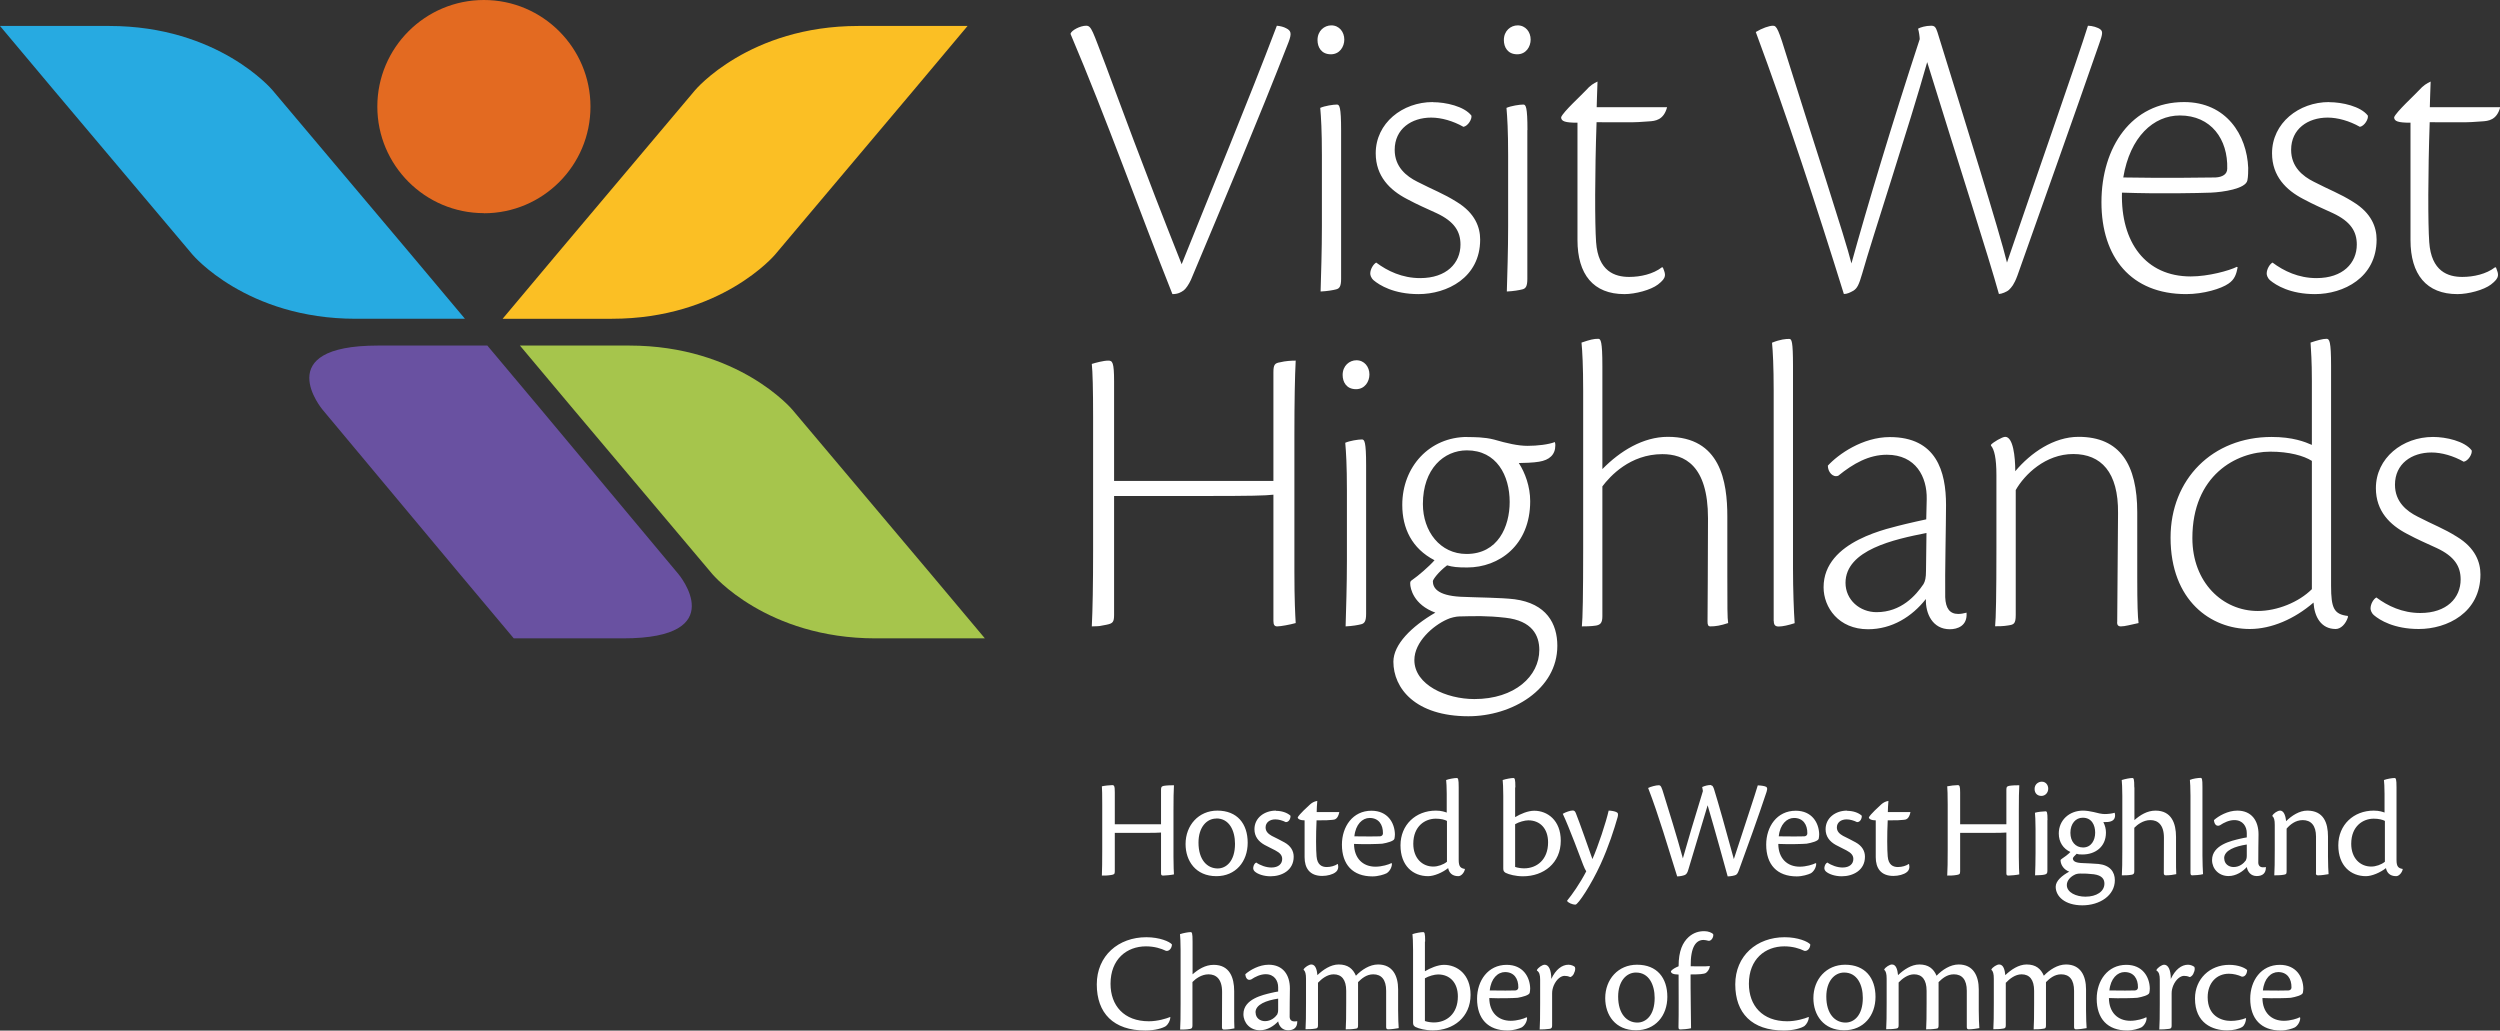 <?xml version="1.0" encoding="UTF-8"?>
<svg xmlns="http://www.w3.org/2000/svg" id="Layer_1" data-name="Layer 1" viewBox="0 0 210.89 86.94">
  <rect x="0" y="0" width="210.89" height="86.94" fill="#333333" stroke="none"/>
  <defs>
    <style>
      .cls-1 {
        fill: #fbbf24;
      }

      .cls-2 {
        fill: #e36a21;
      }

      .cls-3 {
        fill: #6951a1;
      }

      .cls-4 {
        fill: #fff;
      }

      .cls-5 {
        fill: #a6c54c;
      }

      .cls-6 {
        fill: #27aae1;
      }
    </style>
  </defs>
  <path class="cls-2" d="M40.82,17.99c4.97,0,8.99-4.03,8.99-8.99S45.78,0,40.82,0s-8.99,4.03-8.99,8.99,4.03,8.99,8.99,8.99"></path>
  <path class="cls-6" d="M9.22,2.19H0l4.54,5.41,11.7,13.88s4.54,5.41,13.76,5.41h9.22l-4.54-5.41-11.7-13.88s-4.54-5.41-13.76-5.41"></path>
  <path class="cls-3" d="M31.89,29.15h9.22l4.54,5.41,11.59,13.88s4.54,5.41-4.68,5.41h-9.22l-4.54-5.41-11.59-13.88s-4.54-5.41,4.68-5.41"></path>
  <path class="cls-5" d="M53.08,29.15h-9.22l4.54,5.41,11.7,13.88s4.54,5.41,13.76,5.41h9.22l-4.54-5.41-11.7-13.88s-4.54-5.41-13.76-5.41"></path>
  <path class="cls-1" d="M51.62,26.89h-9.22l4.54-5.41,11.7-13.88s4.54-5.41,13.76-5.41h9.22l-4.54,5.41-11.7,13.88s-4.54,5.41-13.76,5.41"></path>
  <path class="cls-4" d="M205.23,36.86c-2.55,0-4.81,1.77-4.81,4.32,0,1.95,1.2,3.11,2.62,3.85.99.53,1.52.74,2.51,1.2,1.52.71,2.02,1.56,2.02,2.65,0,1.56-1.17,2.83-3.4,2.83-1.52,0-2.76-.6-3.71-1.31-.25.14-.49.56-.49.92,0,.11.04.35.28.57.49.42,1.7,1.17,3.79,1.17,2.4,0,5.2-1.38,5.2-4.6,0-1.03-.42-2.23-1.98-3.18-1.13-.71-1.95-.99-3.32-1.7-.92-.46-1.91-1.24-1.91-2.69,0-1.77,1.41-2.72,3.08-2.72.85,0,1.84.28,2.72.78.39-.07.74-.67.67-.96-.6-.78-2.16-1.13-3.25-1.13M195.02,49.7c-1.1,1.1-2.93,1.84-4.56,1.84-2.97,0-5.52-2.41-5.52-6.15,0-5.27,3.68-7.29,6.58-7.29,1.59,0,2.83.35,3.5.78v10.82ZM195.02,37.53c-.57-.25-1.59-.67-3.4-.67-4.99,0-8.52,3.57-8.52,8.49,0,5.34,3.43,7.71,6.68,7.71,1.84,0,3.78-.85,5.38-2.23.07,1.2.64,2.23,1.87,2.23.43,0,.85-.42,1.03-.99v-.11c-1.17-.14-1.42-.64-1.42-2.55v-18.53c0-2.12-.14-2.3-.39-2.3-.32,0-.81.14-1.34.32.04.71.11,1.52.11,3.22v5.41ZM178.59,52.49c0,.21.07.35.32.35.35,0,.81-.14,1.49-.28-.07-.53-.11-1.56-.11-3.82v-5.52c0-4.03-1.45-6.37-4.95-6.37-2.09,0-4.03,1.34-5.34,2.9,0-1.24-.18-2.9-.85-2.9-.25,0-1.03.46-1.2.67v.07c.28.32.46,1.06.46,2.48v6.15c0,3.93-.04,5.98-.11,6.61.28,0,.71,0,1.1-.07.46-.07.64-.11.64-.88v-10.54c.74-1.31,2.51-3.04,4.85-3.04s3.82,1.52,3.78,4.99l-.07,9.2ZM155.68,49.17c0-2.79,4.14-3.68,6.83-4.21l-.04,3.18c0,.6-.07.88-.21,1.13-.64.95-1.88,2.37-3.96,2.37-1.41,0-2.62-1.03-2.62-2.48M165.9,51.68c-.28.07-.49.11-.71.11-.71,0-1.06-.46-1.1-1.41-.03-2.02.07-6.19.07-7.78,0-2.83-.81-5.73-4.74-5.73-2.3,0-4.35,1.45-5.23,2.41,0,.53.42,1.03.88.85,1.27-1.03,2.58-1.77,4.1-1.77,2.44,0,3.4,1.87,3.36,3.75l-.04,1.7c-.49.11-1.17.25-1.73.39-1.31.35-6.93,1.38-6.93,5.34,0,1.7,1.27,3.54,3.75,3.54,2.02,0,3.71-1.06,4.88-2.55-.04,1.24.57,2.55,2.02,2.55.64,0,1.49-.28,1.41-1.38M149.63,52.39c0,.35.14.46.42.46.32,0,.81-.11,1.34-.28-.07-.95-.14-2.86-.14-4.6v-17.08c0-2.12-.11-2.3-.32-2.3-.28,0-.74.03-1.45.32.07.71.14,1.98.14,4.07v19.42ZM135.17,30.88c0-2.12-.14-2.3-.35-2.3-.39,0-.67.07-1.41.32.07.71.14,1.98.14,4.07v13.26c0,3.93-.04,5.98-.11,6.61.18,0,.78,0,1.2-.07.35-.07.53-.21.53-.78v-10.96c.64-.85,2.33-2.72,5.06-2.72,1.84,0,3.85.92,3.85,5.41,0,3.08-.04,8.42-.04,8.7s.04.42.25.42c.43,0,.85-.07,1.49-.28-.07-.42-.07-1.38-.07-4v-4.99c0-2.94-.57-6.72-5.02-6.72-2.09,0-4.03,1.2-5.52,2.72v-8.7ZM119.31,55.68c0-1.52,1.56-2.9,2.76-3.43.28-.14.78-.25,1.03-.25,1.31-.03,2.3-.07,3.89.11,2.26.25,2.86,1.49,2.86,2.72,0,2.19-2.05,4.14-5.48,4.14-2.37,0-5.06-1.2-5.06-3.29M123.74,37.99c2.51,0,3.61,2.12,3.61,4.35,0,2.09-.99,4.39-3.64,4.39-2.23,0-3.68-1.91-3.68-4.21,0-2.97,1.77-4.53,3.71-4.53M123.77,36.86c-3.18,0-5.48,2.51-5.48,5.73,0,1.98.81,3.68,2.72,4.67-.46.53-1.41,1.34-1.84,1.63-.21.14-.21.18-.21.35,0,.39.28,1.77,2.12,2.44-2.02,1.17-3.54,2.69-3.54,4.14,0,2.23,1.84,4.6,6.33,4.6,3.68,0,7.5-2.26,7.5-5.94,0-1.88-.92-3.57-3.61-3.93-1.17-.14-3.04-.14-4.56-.21-1.98-.11-2.33-.78-2.33-1.31,0-.14.46-.78,1.2-1.34.49.14.85.18,1.7.18,2.69,0,5.31-1.88,5.31-5.59,0-1.24-.43-2.4-.96-3.22.35,0,1.27-.03,1.7-.11.89-.14,1.38-.6,1.38-1.38,0-.07,0-.18-.04-.28-.53.21-1.49.32-2.3.32s-1.73-.21-2.83-.53c-.81-.21-1.7-.21-2.26-.21M115.24,39.23c0-1.98-.14-2.16-.35-2.16-.32,0-1.03.11-1.41.28.07.81.14,1.88.14,4.03v5.94c0,2.05-.07,4.1-.11,5.52.6-.03,1.03-.11,1.31-.18.28-.07.42-.25.42-.88v-12.56ZM114.43,30.39c-.6,0-1.17.46-1.17,1.24,0,.6.32,1.2,1.13,1.2.74,0,1.13-.64,1.13-1.24,0-.64-.42-1.2-1.1-1.2M93.98,40.57v-8.38c0-1.66-.14-1.77-.5-1.77-.39,0-1.06.18-1.38.28.07.67.11,2.12.11,4.49v11.18c0,2.97-.04,5.06-.11,6.47.89-.03.43,0,1.24-.14.53-.11.64-.21.64-.85v-10.01h7.5c4.1,0,5.24-.03,5.94-.11v10.65c0,.35.11.46.32.46.28,0,1.06-.14,1.56-.28-.04-.71-.11-1.87-.11-4.35v-11.42c0-2.94.04-5.02.11-6.37-.35,0-.88.03-1.31.14-.46.07-.57.21-.57.85v9.16h-13.44Z"></path>
  <path class="cls-4" d="M210.47,22.55c-.74.57-1.8.81-2.76.81-1.2,0-2.62-.46-2.79-2.94-.11-1.56-.11-5.76.04-10.11,3.64,0,2.79.04,4.39-.07.57-.03,1.27-.11,1.56-1.2h-5.94c0-.5.04-.96.07-2.16-.32.14-.64.35-.96.71-.39.43-1.94,1.84-2.12,2.3,0,.35.35.46,1.38.46v9.9c0,2.9,1.34,4.56,3.96,4.56.92,0,2.23-.35,2.83-.81.78-.6.64-.85.43-1.42l-.07-.04ZM196.47,8.61c-2.55,0-4.81,1.77-4.81,4.32,0,1.94,1.2,3.11,2.62,3.85.99.53,1.52.74,2.51,1.2,1.52.71,2.02,1.56,2.02,2.65,0,1.56-1.17,2.83-3.4,2.83-1.52,0-2.76-.6-3.71-1.31-.25.14-.49.57-.49.92,0,.11.04.35.28.57.5.42,1.7,1.17,3.79,1.17,2.4,0,5.2-1.38,5.2-4.6,0-1.03-.42-2.23-1.98-3.18-1.13-.71-1.95-.99-3.32-1.7-.92-.46-1.91-1.24-1.91-2.69,0-1.77,1.42-2.72,3.08-2.72.85,0,1.84.28,2.72.78.39-.07.74-.67.67-.95-.6-.78-2.16-1.13-3.25-1.13M183.88,9.74c2.65,0,4.07,2.02,4,4.49,0,.46-.39.71-.99.74-.49,0-4.17.07-7.78,0,.57-3.43,2.55-5.23,4.78-5.23M188.69,22.51c-.64.32-2.4.81-3.89.81-3.79,0-5.91-2.87-5.8-7.07,3.18.11,6.47.04,7.5,0,.99-.04,2.94-.32,3.08-1.03.07-.32.07-.81.07-1.06-.11-2.76-1.84-5.55-5.41-5.55-4.42,0-6.97,3.79-6.97,8.45s2.51,7.75,7.14,7.75c1.49,0,2.97-.46,3.57-.88.53-.35.67-.81.78-1.38l-.07-.04ZM162.9,2.17c-.46,0-.92.14-1.1.25.07.21.14.71.14.88-2.3,7-4.46,14.22-5.76,18.92-.49-2.02-3.33-10.65-5.38-17.22-.78-2.55-.92-2.83-1.24-2.83s-.92.21-1.45.53c2.69,7.25,5.13,14.71,7.43,22.1.28,0,.5-.11.81-.28.32-.21.46-.49.74-1.45.85-3.01,4-12.56,5.48-17.83,2.69,8.7,5.2,16.48,6.05,19.56.21,0,.67-.18.85-.35.21-.21.42-.42.71-1.2,2.3-6.51,4.63-13.02,6.9-19.56.28-.78.32-1.03.11-1.2-.21-.18-.71-.32-1.06-.32-.81,2.62-4.6,13.44-6.83,19.98-.57-2.4-3.68-12.38-5.87-19.45-.14-.43-.25-.53-.53-.53M140.19,22.55c-.74.57-1.8.81-2.76.81-1.2,0-2.62-.46-2.79-2.94-.11-1.56-.11-5.76.04-10.11,3.64,0,2.79.04,4.39-.07.57-.03,1.27-.11,1.56-1.2h-5.94c0-.5.04-.96.07-2.16-.32.14-.64.35-.95.71-.39.43-1.95,1.84-2.12,2.3,0,.35.35.46,1.38.46v9.9c0,2.9,1.34,4.56,3.96,4.56.92,0,2.23-.35,2.83-.81.78-.6.64-.85.42-1.42l-.07-.04ZM128.85,10.98c0-1.98-.14-2.16-.35-2.16-.32,0-1.03.11-1.42.28.07.81.14,1.88.14,4.03v5.94c0,2.05-.07,4.1-.11,5.52.6-.03,1.03-.11,1.31-.18.28-.07.42-.25.42-.88v-12.56ZM128.03,2.14c-.6,0-1.17.46-1.17,1.24,0,.6.32,1.2,1.13,1.2.74,0,1.13-.64,1.13-1.24,0-.64-.42-1.2-1.1-1.2M120.86,8.61c-2.55,0-4.81,1.77-4.81,4.32,0,1.94,1.2,3.11,2.62,3.85.99.53,1.52.74,2.51,1.2,1.52.71,2.02,1.56,2.02,2.65,0,1.56-1.17,2.83-3.4,2.83-1.52,0-2.76-.6-3.71-1.31-.25.14-.5.57-.5.92,0,.11.04.35.28.57.5.42,1.7,1.17,3.79,1.17,2.4,0,5.2-1.38,5.2-4.6,0-1.03-.42-2.23-1.98-3.18-1.13-.71-1.94-.99-3.32-1.7-.92-.46-1.91-1.24-1.91-2.69,0-1.77,1.42-2.72,3.08-2.72.85,0,1.84.28,2.72.78.39-.07.74-.67.67-.95-.6-.78-2.16-1.13-3.25-1.13M113.13,10.98c0-1.98-.14-2.16-.35-2.16-.32,0-1.03.11-1.41.28.07.81.14,1.88.14,4.03v5.94c0,2.05-.07,4.1-.11,5.52.6-.03,1.03-.11,1.31-.18.28-.07.42-.25.42-.88v-12.56ZM112.31,2.14c-.6,0-1.17.46-1.17,1.24,0,.6.32,1.2,1.13,1.2.74,0,1.13-.64,1.13-1.24,0-.64-.42-1.2-1.1-1.2M90.3,2.85c3.01,7.07,5.87,15.1,8.6,21.96.46,0,.71-.14.96-.32.18-.14.42-.49.6-.88,2.79-6.65,5.62-13.33,8.24-20.06.28-.74.21-.96-.21-1.17-.21-.11-.46-.18-.78-.21-2.48,6.54-5.41,13.58-8.03,20.12-3.25-8.17-5.38-14.04-6.4-16.76-1.13-2.94-1.2-3.36-1.66-3.36-.5,0-1.24.39-1.31.67"></path>
  <path class="cls-4" d="M192.18,82c.76,0,1.13.56,1.12,1.3,0,.14-.1.24-.25.25-.22.01-1.3.02-2.16,0,.1-1.01.68-1.55,1.29-1.55h.01ZM194,85.81c-.21.12-.8.3-1.34.3-1.06,0-1.8-.7-1.81-1.92.86.04,2.07.01,2.39-.02.41-.07.98-.22,1.02-.42.02-.1.04-.25.04-.37-.02-.97-.61-1.99-1.98-1.99-1.59,0-2.5,1.34-2.5,2.86,0,1.68.91,2.68,2.58,2.68.48,0,.98-.16,1.18-.26.2-.11.46-.44.46-.81l-.02-.02ZM189.46,85.88c-.34.14-.84.24-1.27.24-.83,0-1.96-.43-1.96-2,0-1.19.74-1.98,1.79-1.98.38,0,.78.1,1.1.25.29.02.44-.3.44-.56-.16-.17-.72-.44-1.51-.44-1.63,0-2.89,1.18-2.89,2.84,0,2.1,1.5,2.69,2.72,2.69.5,0,1.01-.12,1.28-.3.18-.13.3-.43.31-.71l-.02-.02ZM181.91,81.87c.22.13.28.38.28.76v2c0,1.07-.01,1.78-.04,2.21.25,0,.54-.01.83-.05.18-.02.21-.11.21-.29v-2.7c0-.26.05-.43.13-.65.25-.59.65-.83.91-.83.16,0,.3.02.48.1.13-.01.31-.2.35-.38.08-.14.1-.36.05-.47-.09-.08-.3-.19-.54-.19-.55,0-1.08.41-1.45,1.2,0-.77-.22-1.2-.56-1.2-.21,0-.56.26-.65.44v.05ZM179.23,82c.76,0,1.13.56,1.12,1.3,0,.14-.1.24-.25.25-.22.01-1.3.02-2.16,0,.1-1.01.68-1.55,1.28-1.55h.01ZM181.05,85.81c-.21.12-.8.3-1.34.3-1.06,0-1.8-.7-1.81-1.92.86.04,2.07.01,2.39-.02.41-.07.98-.22,1.02-.42.02-.1.04-.25.04-.37-.02-.97-.61-1.99-1.98-1.99-1.58,0-2.5,1.34-2.5,2.86,0,1.68.91,2.68,2.58,2.68.48,0,.98-.16,1.18-.26.2-.11.45-.44.45-.81l-.02-.02ZM169.21,82.9c.3-.32.78-.71,1.32-.71.68,0,1.06.46,1.06,1.39v1.03c0,1.08-.01,1.79-.04,2.22.25,0,.5,0,.81-.05.2-.02.23-.07.23-.31v-3.62c.29-.29.7-.66,1.28-.66.7,0,1.09.46,1.09,1.39v3.06c0,.13.05.19.16.19.31,0,.65-.06.9-.1-.02-.3-.05-.8-.05-1.49v-1.78c0-1.13-.45-2.1-1.69-2.1-.71,0-1.39.45-1.87.95-.25-.59-.68-.95-1.45-.95-.67,0-1.32.44-1.8.9-.04-.38-.13-.9-.52-.9-.2,0-.55.23-.65.41v.05c.14.1.2.34.2.74v2.05c0,1.07-.01,1.78-.04,2.21.25,0,.53,0,.82-.05.17-.02.23-.07.23-.28v-3.61ZM160.14,82.9c.3-.32.78-.71,1.32-.71.68,0,1.06.46,1.06,1.39v1.03c0,1.08-.01,1.79-.04,2.22.25,0,.5,0,.82-.05.2-.02.23-.07.23-.31v-3.62c.29-.29.7-.66,1.29-.66.7,0,1.09.46,1.09,1.39v3.06c0,.13.05.19.16.19.31,0,.65-.06.9-.1-.02-.3-.05-.8-.05-1.49v-1.78c0-1.13-.46-2.1-1.69-2.1-.71,0-1.39.45-1.87.95-.25-.59-.68-.95-1.45-.95-.67,0-1.32.44-1.8.9-.04-.38-.13-.9-.51-.9-.2,0-.55.23-.65.41v.05c.14.1.2.34.2.74v2.05c0,1.07-.01,1.78-.04,2.21.25,0,.53,0,.82-.05.17-.02.23-.07.23-.28v-3.61ZM155.57,82.04c1.09,0,1.57,1.03,1.57,2.14,0,1.48-.74,2.08-1.46,2.08-.88,0-1.62-.72-1.62-2.19,0-1.31.7-2.03,1.5-2.03h.01ZM155.65,81.38c-1.59,0-2.68,1.23-2.68,2.82,0,1.42.85,2.71,2.6,2.71,1.62,0,2.64-1.22,2.64-2.82s-.88-2.71-2.56-2.71h-.01ZM152.56,85.79c-.34.14-1.06.36-1.8.36-2.1,0-3.23-1.33-3.23-3.16,0-2.09,1.38-3.16,2.99-3.16.7,0,1.28.18,1.69.38.24.05.49-.19.5-.54-.19-.24-1.04-.61-2.16-.61-2.35,0-4.17,1.56-4.17,3.98s1.4,3.89,4.1,3.89c.8,0,1.48-.2,1.74-.38.19-.16.35-.45.37-.73l-.04-.04ZM143.76,78.55c-.43,0-.88.11-1.31.49-.5.46-.85,1.16-.85,2.47-.31.13-.5.24-.65.41,0,.18.17.28.65.29,0,1.69.02,3.14-.01,4.43,0,.17.05.2.17.2.17,0,.66-.04.89-.1,0-.67-.05-3.31-.04-4.54.68,0,1.15-.02,1.31-.14.14-.11.29-.31.32-.57-.29.05-1.42.02-1.62.02-.02-1.69.48-2.22,1.08-2.22.13,0,.29.04.41.07.25.05.46-.32.41-.55-.11-.14-.43-.26-.74-.26h-.01ZM138.01,82.04c1.09,0,1.57,1.03,1.57,2.14,0,1.48-.74,2.08-1.46,2.08-.88,0-1.62-.72-1.62-2.19,0-1.31.7-2.03,1.5-2.03h.01ZM138.09,81.38c-1.59,0-2.68,1.23-2.68,2.82,0,1.42.85,2.71,2.6,2.71,1.62,0,2.64-1.22,2.64-2.82s-.87-2.71-2.55-2.71h-.01ZM129.64,81.87c.22.13.28.38.28.76v2c0,1.07-.01,1.78-.04,2.21.25,0,.54-.01.83-.05.18-.02.22-.11.22-.29v-2.7c0-.26.05-.43.13-.65.25-.59.65-.83.91-.83.16,0,.3.02.48.1.13-.01.31-.2.35-.38.08-.14.1-.36.05-.47-.08-.08-.3-.19-.54-.19-.55,0-1.08.41-1.45,1.2,0-.77-.22-1.2-.56-1.2-.21,0-.56.26-.65.44v.05ZM126.96,82c.76,0,1.13.56,1.12,1.3,0,.14-.1.24-.25.25-.22.01-1.3.02-2.16,0,.1-1.01.68-1.55,1.29-1.55h.01ZM128.78,85.81c-.21.12-.8.3-1.34.3-1.06,0-1.8-.7-1.81-1.92.86.04,2.06.01,2.39-.02.41-.07.98-.22,1.02-.42.02-.1.04-.25.04-.37-.02-.97-.61-1.99-1.98-1.99-1.58,0-2.5,1.34-2.5,2.86,0,1.68.91,2.68,2.58,2.68.48,0,.98-.16,1.18-.26.2-.11.46-.44.46-.81l-.02-.02ZM120.21,82.52c.3-.18.8-.32,1.1-.32,1,0,1.67.7,1.67,1.86,0,1.47-.96,2.19-2.02,2.19-.23,0-.54-.04-.76-.12v-3.6ZM120.22,79.42c0-.73-.05-.79-.18-.79-.17,0-.64.08-.89.17.02.24.05.6.05,1.33v6.14c0,.2.06.27.2.36.28.14.85.29,1.46.29,1.75,0,3.19-1.12,3.19-3,0-1.74-1.14-2.53-2.24-2.53-.53,0-1.17.28-1.61.54v-2.5ZM111.18,82.9c.3-.32.78-.71,1.32-.71.68,0,1.06.46,1.06,1.39v1.03c0,1.08-.01,1.79-.04,2.22.25,0,.5,0,.81-.05.2-.02.23-.07.23-.31v-3.62c.29-.29.7-.66,1.28-.66.7,0,1.09.46,1.09,1.39v3.06c0,.13.05.19.16.19.31,0,.65-.06.9-.1-.02-.3-.05-.8-.05-1.49v-1.78c0-1.13-.45-2.1-1.69-2.1-.71,0-1.39.45-1.87.95-.25-.59-.68-.95-1.45-.95-.67,0-1.32.44-1.8.9-.03-.38-.13-.9-.51-.9-.2,0-.55.23-.65.41v.05c.14.1.2.34.2.74v2.05c0,1.07-.01,1.78-.04,2.21.25,0,.53,0,.82-.05.17-.02.23-.07.23-.28v-3.61ZM105.91,85.4c0-.67.92-1.01,1.91-1.16v.94c0,.2-.04.31-.08.4-.18.25-.53.56-1.03.56-.43,0-.79-.28-.79-.72h0ZM109.43,86.14c-.07.02-.17.02-.23.02-.26.01-.4-.14-.41-.38-.01-.73.02-1.88.02-2.4,0-1.14-.58-2-1.79-2-.8,0-1.58.45-1.97.8.02.3.18.58.5.44.34-.23.78-.44,1.22-.44.72,0,1.05.54,1.05,1.1v.36c-.16.02-.38.07-.6.12-.65.16-2.33.5-2.33,1.79,0,.73.56,1.36,1.39,1.36.64,0,1.2-.38,1.54-.75.07.39.34.75.84.75s.78-.25.77-.74v-.02ZM100.6,79.42c0-.73-.05-.79-.17-.79-.19,0-.58.07-.89.17.02.24.05.62.05,1.33v4.51c0,1.07-.01,1.78-.04,2.21.25,0,.54,0,.81-.05.18-.02.23-.1.23-.3v-3.66c.24-.25.74-.65,1.36-.65s1.14.38,1.14,1.48c0,1.03-.01,2.5-.01,2.99,0,.13.05.19.17.19.34,0,.65-.05.88-.1-.02-.28-.02-.77-.02-1.51v-1.64c0-1.13-.38-2.21-1.73-2.21-.71,0-1.3.38-1.78.8v-2.76ZM98.71,85.79c-.34.14-1.06.36-1.8.36-2.1,0-3.23-1.33-3.23-3.16,0-2.09,1.38-3.16,2.99-3.16.7,0,1.28.18,1.69.38.24.05.49-.19.5-.54-.19-.24-1.04-.61-2.16-.61-2.35,0-4.18,1.56-4.18,3.98s1.4,3.89,4.1,3.89c.8,0,1.48-.2,1.74-.38.19-.16.35-.45.37-.73l-.04-.04Z"></path>
  <path class="cls-4" d="M201.17,72.7c-.29.24-.76.4-1.14.4-.95,0-1.69-.72-1.69-1.92,0-1.5,1-2.12,1.9-2.12.42,0,.77.09.94.19v3.46ZM201.17,68.55c-.14-.05-.44-.17-.93-.17-1.7,0-2.99,1.2-2.99,2.93s1.06,2.6,2.33,2.6c.5,0,1.21-.3,1.69-.68.07.36.31.68.86.68.25,0,.5-.31.55-.57v-.04c-.36-.06-.52-.19-.52-.76v-6.12c0-.73-.05-.79-.18-.79-.18,0-.66.08-.88.17.02.24.05.53.05,1.16v1.59ZM195.36,73.67c0,.11.05.17.18.17.31,0,.64-.06.89-.1-.02-.3-.05-.8-.05-1.5v-1.68c0-1.15-.37-2.18-1.75-2.18-.66,0-1.31.42-1.78.89-.04-.33-.14-.89-.51-.89-.22,0-.55.23-.65.42v.05c.14.11.2.31.2.74v2.04c0,1.07-.01,1.78-.04,2.21.26-.01.53,0,.79-.05.2-.03.25-.06.25-.3v-3.59c.28-.33.74-.72,1.36-.72.7,0,1.12.46,1.12,1.39v3.1ZM187.62,72.4c0-.67.92-1.01,1.91-1.16v.94c0,.2-.04.31-.08.4-.18.25-.53.56-1.03.56-.43,0-.79-.28-.79-.72h0ZM191.14,73.14c-.07.02-.17.02-.23.02-.26.01-.4-.14-.41-.38-.01-.73.02-1.88.02-2.4,0-1.14-.58-2-1.79-2-.8,0-1.58.45-1.97.8.02.3.18.58.5.44.34-.23.78-.44,1.22-.44.72,0,1.05.54,1.05,1.1v.36c-.16.02-.38.07-.6.12-.65.16-2.33.5-2.33,1.79,0,.73.56,1.35,1.39,1.35.64,0,1.2-.38,1.54-.76.07.4.34.76.84.76s.78-.25.77-.74v-.02ZM184.79,73.69c0,.12.05.15.15.15.14,0,.68-.03.9-.1-.02-.34-.05-.98-.05-1.57v-5.77c0-.72-.04-.78-.17-.78-.18,0-.65.06-.89.17.02.24.05.61.05,1.32v6.58ZM180.04,66.42c0-.73-.05-.79-.17-.79-.19,0-.57.07-.89.17.02.24.05.62.05,1.33v4.5c0,1.07-.01,1.78-.04,2.21.25,0,.54,0,.82-.05.18-.03.23-.1.23-.3v-3.66c.24-.25.74-.65,1.36-.65s1.14.39,1.14,1.48c0,1.03-.01,2.5-.01,2.99,0,.13.05.19.17.19.33,0,.65-.05.88-.1-.02-.28-.02-.77-.02-1.51v-1.64c0-1.13-.38-2.21-1.73-2.21-.71,0-1.3.38-1.78.8v-2.76ZM174.35,74.65c0-.37.31-.69.64-.85.11-.07.3-.11.49-.11.32-.01.74.01,1.15.06.7.1.89.42.89.79,0,.66-.66,1.1-1.6,1.1-.78,0-1.57-.35-1.57-.98h0ZM175.7,68.98c.74,0,1.04.61,1.04,1.26s-.34,1.25-1.02,1.25c-.64,0-1.07-.5-1.07-1.24,0-.78.46-1.27,1.03-1.27h.01ZM175.72,68.38c-1.18,0-2.05.82-2.05,1.93,0,.73.38,1.29.98,1.56-.19.2-.51.44-.73.58-.07.05-.1.08-.1.14.02.4.3.78.73.94-.59.32-1.14.77-1.14,1.27,0,.82.78,1.57,2.25,1.57s2.74-.83,2.74-2.12c0-.7-.41-1.27-1.38-1.37-.43-.04-.92-.05-1.48-.08-.53-.04-.68-.19-.68-.4,0-.06.17-.24.32-.38.18.06.24.06.5.06,1.03,0,1.97-.61,1.97-1.85,0-.29-.07-.59-.22-.88.11,0,.29,0,.38-.01.38-.04.61-.2.61-.56,0-.08-.01-.16-.04-.22-.17.06-.52.11-.83.11-.26,0-.61-.08-.94-.17-.29-.07-.64-.12-.91-.12h-.01ZM172.72,69.18c0-.68-.05-.74-.17-.74-.18,0-.68.05-.89.12.02.25.05.62.05,1.36v2.04c0,.7-.02,1.39-.04,1.88.34-.01.63-.02.79-.06.18-.04.25-.1.25-.31v-4.28ZM172.23,65.94c-.25,0-.6.19-.6.61,0,.38.25.59.57.59.35,0,.58-.29.58-.61s-.21-.59-.54-.59h-.01ZM165.35,69.51v-2.66c0-.55-.05-.62-.21-.62-.19,0-.66.05-.88.1.02.23.04.72.04,1.54v3.79c0,1.01-.01,1.72-.04,2.2.28,0,.49,0,.79-.05.24-.04.3-.07.3-.31v-3.24h2.21c1.06,0,1.45-.01,1.69-.03v3.44c0,.16.06.19.18.19.18,0,.71-.05.91-.1-.01-.24-.04-.64-.04-1.48v-3.87c0-1.01.01-1.72.04-2.17-.25,0-.63.01-.85.05-.18.04-.24.08-.24.32v2.92h-3.9ZM161,72.89c-.2.14-.55.25-.9.25-.41,0-.8-.18-.86-.9-.05-.52-.06-1.81,0-3.04.86,0,.91,0,1.32-.04.22-.01.48-.06.6-.66h-1.91c0-.25.02-.55.05-.94-.29.05-.46.17-.61.3-.18.16-.92.84-1.04,1.09,0,.12.17.25.58.25v3.11c0,.91.42,1.58,1.49,1.58.42,0,.89-.12,1.13-.32.22-.17.25-.43.19-.67l-.02-.02ZM155.81,68.38c-.96,0-1.81.6-1.81,1.57,0,.62.35,1.04.85,1.32.29.16.58.29.9.46.42.22.59.43.59.73,0,.41-.31.72-.91.72-.44,0-.94-.18-1.28-.42-.14.06-.23.24-.25.41-.02.12.02.25.13.35.25.22.76.4,1.33.4.96,0,1.96-.51,1.96-1.65,0-.48-.24-.91-.78-1.21-.35-.2-.74-.38-1.07-.55-.28-.16-.52-.36-.52-.71,0-.42.35-.68.82-.68.29,0,.62.1.88.23.28.01.42-.32.4-.54-.29-.27-.77-.41-1.21-.41h-.01ZM151.34,69c.76,0,1.13.56,1.12,1.3,0,.14-.1.24-.25.25-.22.01-1.3.02-2.16,0,.1-1.01.68-1.55,1.28-1.55h.01ZM153.16,72.81c-.22.12-.8.3-1.34.3-1.06,0-1.8-.7-1.81-1.92.87.04,2.07.01,2.39-.02.41-.07.98-.22,1.02-.42.02-.1.04-.25.04-.37-.02-.97-.61-1.99-1.98-1.99-1.58,0-2.49,1.34-2.49,2.86,0,1.68.91,2.68,2.58,2.68.48,0,.98-.16,1.18-.26.2-.11.46-.44.46-.82l-.02-.02ZM144.33,66.22c-.26,0-.52.07-.74.17.02.08.05.24.06.34-.68,2.21-1.36,4.49-1.69,5.68-.53-1.94-1.18-4.01-1.6-5.37-.2-.68-.26-.8-.44-.8-.22,0-.68.12-.89.23.89,2.3,1.69,5.05,2.45,7.46.23,0,.5-.06.65-.12.14-.07.22-.19.3-.48.3-1.03,1.25-4.13,1.62-5.4.72,2.46,1.39,4.91,1.69,6,.23,0,.6-.07.7-.13.11-.07.17-.18.26-.43.72-1.97,1.61-4.43,2.32-6.57.1-.31.05-.42-.14-.47-.23-.06-.5-.08-.6-.08-.26.88-1.03,3.17-2.02,6.22-.64-2.36-1.34-4.85-1.68-5.93-.07-.18-.12-.29-.23-.29h-.01ZM132.19,76.01c.11.14.42.3.71.3.22,0,1.33-1.68,2.12-3.41.68-1.49,1.14-2.93,1.44-3.98.06-.25.04-.36-.14-.43-.18-.07-.43-.11-.62-.11-.22.98-.89,3.01-1.37,4.09-.3-.85-1.1-3.14-1.4-3.88-.06-.13-.11-.22-.26-.22-.2,0-.61.14-.84.28.54,1.14,1.54,3.84,1.72,4.31.08.22.2.46.26.54-.52,1.01-1.21,1.99-1.61,2.47v.04ZM127.82,69.52c.3-.18.8-.32,1.1-.32,1,0,1.67.7,1.67,1.86,0,1.47-.96,2.19-2.02,2.19-.23,0-.54-.04-.76-.12v-3.6ZM127.83,66.42c0-.73-.05-.79-.18-.79-.17,0-.63.08-.89.17.02.24.05.6.05,1.33v6.14c0,.2.06.27.2.36.28.14.85.29,1.46.29,1.75,0,3.19-1.11,3.19-3,0-1.74-1.14-2.53-2.24-2.53-.53,0-1.16.27-1.61.54v-2.5ZM122.05,72.7c-.29.24-.76.4-1.14.4-.95,0-1.69-.72-1.69-1.92,0-1.5,1-2.12,1.9-2.12.42,0,.77.09.94.19v3.46ZM122.05,68.55c-.14-.05-.44-.17-.92-.17-1.71,0-2.99,1.2-2.99,2.93s1.06,2.6,2.33,2.6c.5,0,1.21-.3,1.69-.68.07.36.31.68.86.68.25,0,.5-.31.55-.57v-.04c-.36-.06-.52-.19-.52-.76v-6.12c0-.73-.05-.79-.18-.79-.18,0-.66.08-.88.17.02.24.05.53.05,1.16v1.59ZM115.54,69c.76,0,1.13.56,1.12,1.3,0,.14-.1.24-.25.25-.22.01-1.3.02-2.16,0,.1-1.01.68-1.55,1.28-1.55h.01ZM117.37,72.81c-.22.12-.8.3-1.34.3-1.06,0-1.8-.7-1.81-1.92.86.04,2.07.01,2.39-.02.41-.07.98-.22,1.02-.42.02-.1.04-.25.04-.37-.02-.97-.61-1.99-1.98-1.99-1.58,0-2.49,1.34-2.49,2.86,0,1.68.91,2.68,2.58,2.68.48,0,.98-.16,1.18-.26.2-.11.46-.44.46-.82l-.02-.02ZM112.82,72.89c-.2.14-.55.25-.9.25-.41,0-.8-.18-.86-.9-.05-.52-.06-1.81,0-3.04.86,0,.91,0,1.32-.04.22-.01.48-.06.6-.66h-1.91c0-.25.02-.55.05-.94-.29.05-.46.17-.61.3-.18.16-.92.84-1.04,1.09,0,.12.17.25.58.25v3.11c0,.91.42,1.58,1.49,1.58.42,0,.89-.12,1.13-.32.22-.17.25-.43.19-.67l-.02-.02ZM107.63,68.38c-.96,0-1.81.6-1.81,1.57,0,.62.35,1.04.85,1.32.29.16.58.29.9.46.42.22.59.43.59.73,0,.41-.31.72-.91.72-.44,0-.94-.18-1.28-.42-.14.06-.23.24-.25.41-.02.12.02.25.13.35.25.22.75.4,1.33.4.96,0,1.95-.51,1.95-1.65,0-.48-.24-.91-.78-1.21-.35-.2-.74-.38-1.07-.55-.28-.16-.52-.36-.52-.71,0-.42.35-.68.82-.68.29,0,.62.1.88.23.28.01.42-.32.4-.54-.29-.27-.77-.41-1.21-.41h-.01ZM102.61,69.04c1.09,0,1.57,1.03,1.57,2.14,0,1.48-.75,2.08-1.46,2.08-.88,0-1.62-.72-1.62-2.18,0-1.31.7-2.03,1.5-2.03h.01ZM102.69,68.38c-1.58,0-2.68,1.24-2.68,2.82,0,1.42.85,2.71,2.6,2.71,1.62,0,2.64-1.22,2.64-2.82s-.88-2.71-2.56-2.71h-.01ZM94.04,69.51v-2.66c0-.55-.05-.62-.22-.62-.19,0-.66.05-.87.1.02.23.03.72.03,1.54v3.79c0,1.01-.01,1.72-.03,2.2.27,0,.49,0,.79-.05.24-.04.3-.07.3-.31v-3.24h2.21c1.06,0,1.45-.01,1.69-.03v3.44c0,.16.06.19.18.19.18,0,.71-.05.91-.1-.01-.24-.04-.64-.04-1.48v-3.87c0-1.01.01-1.72.04-2.17-.25,0-.63.01-.85.05-.18.04-.24.08-.24.32v2.92h-3.9Z"></path>
</svg>
